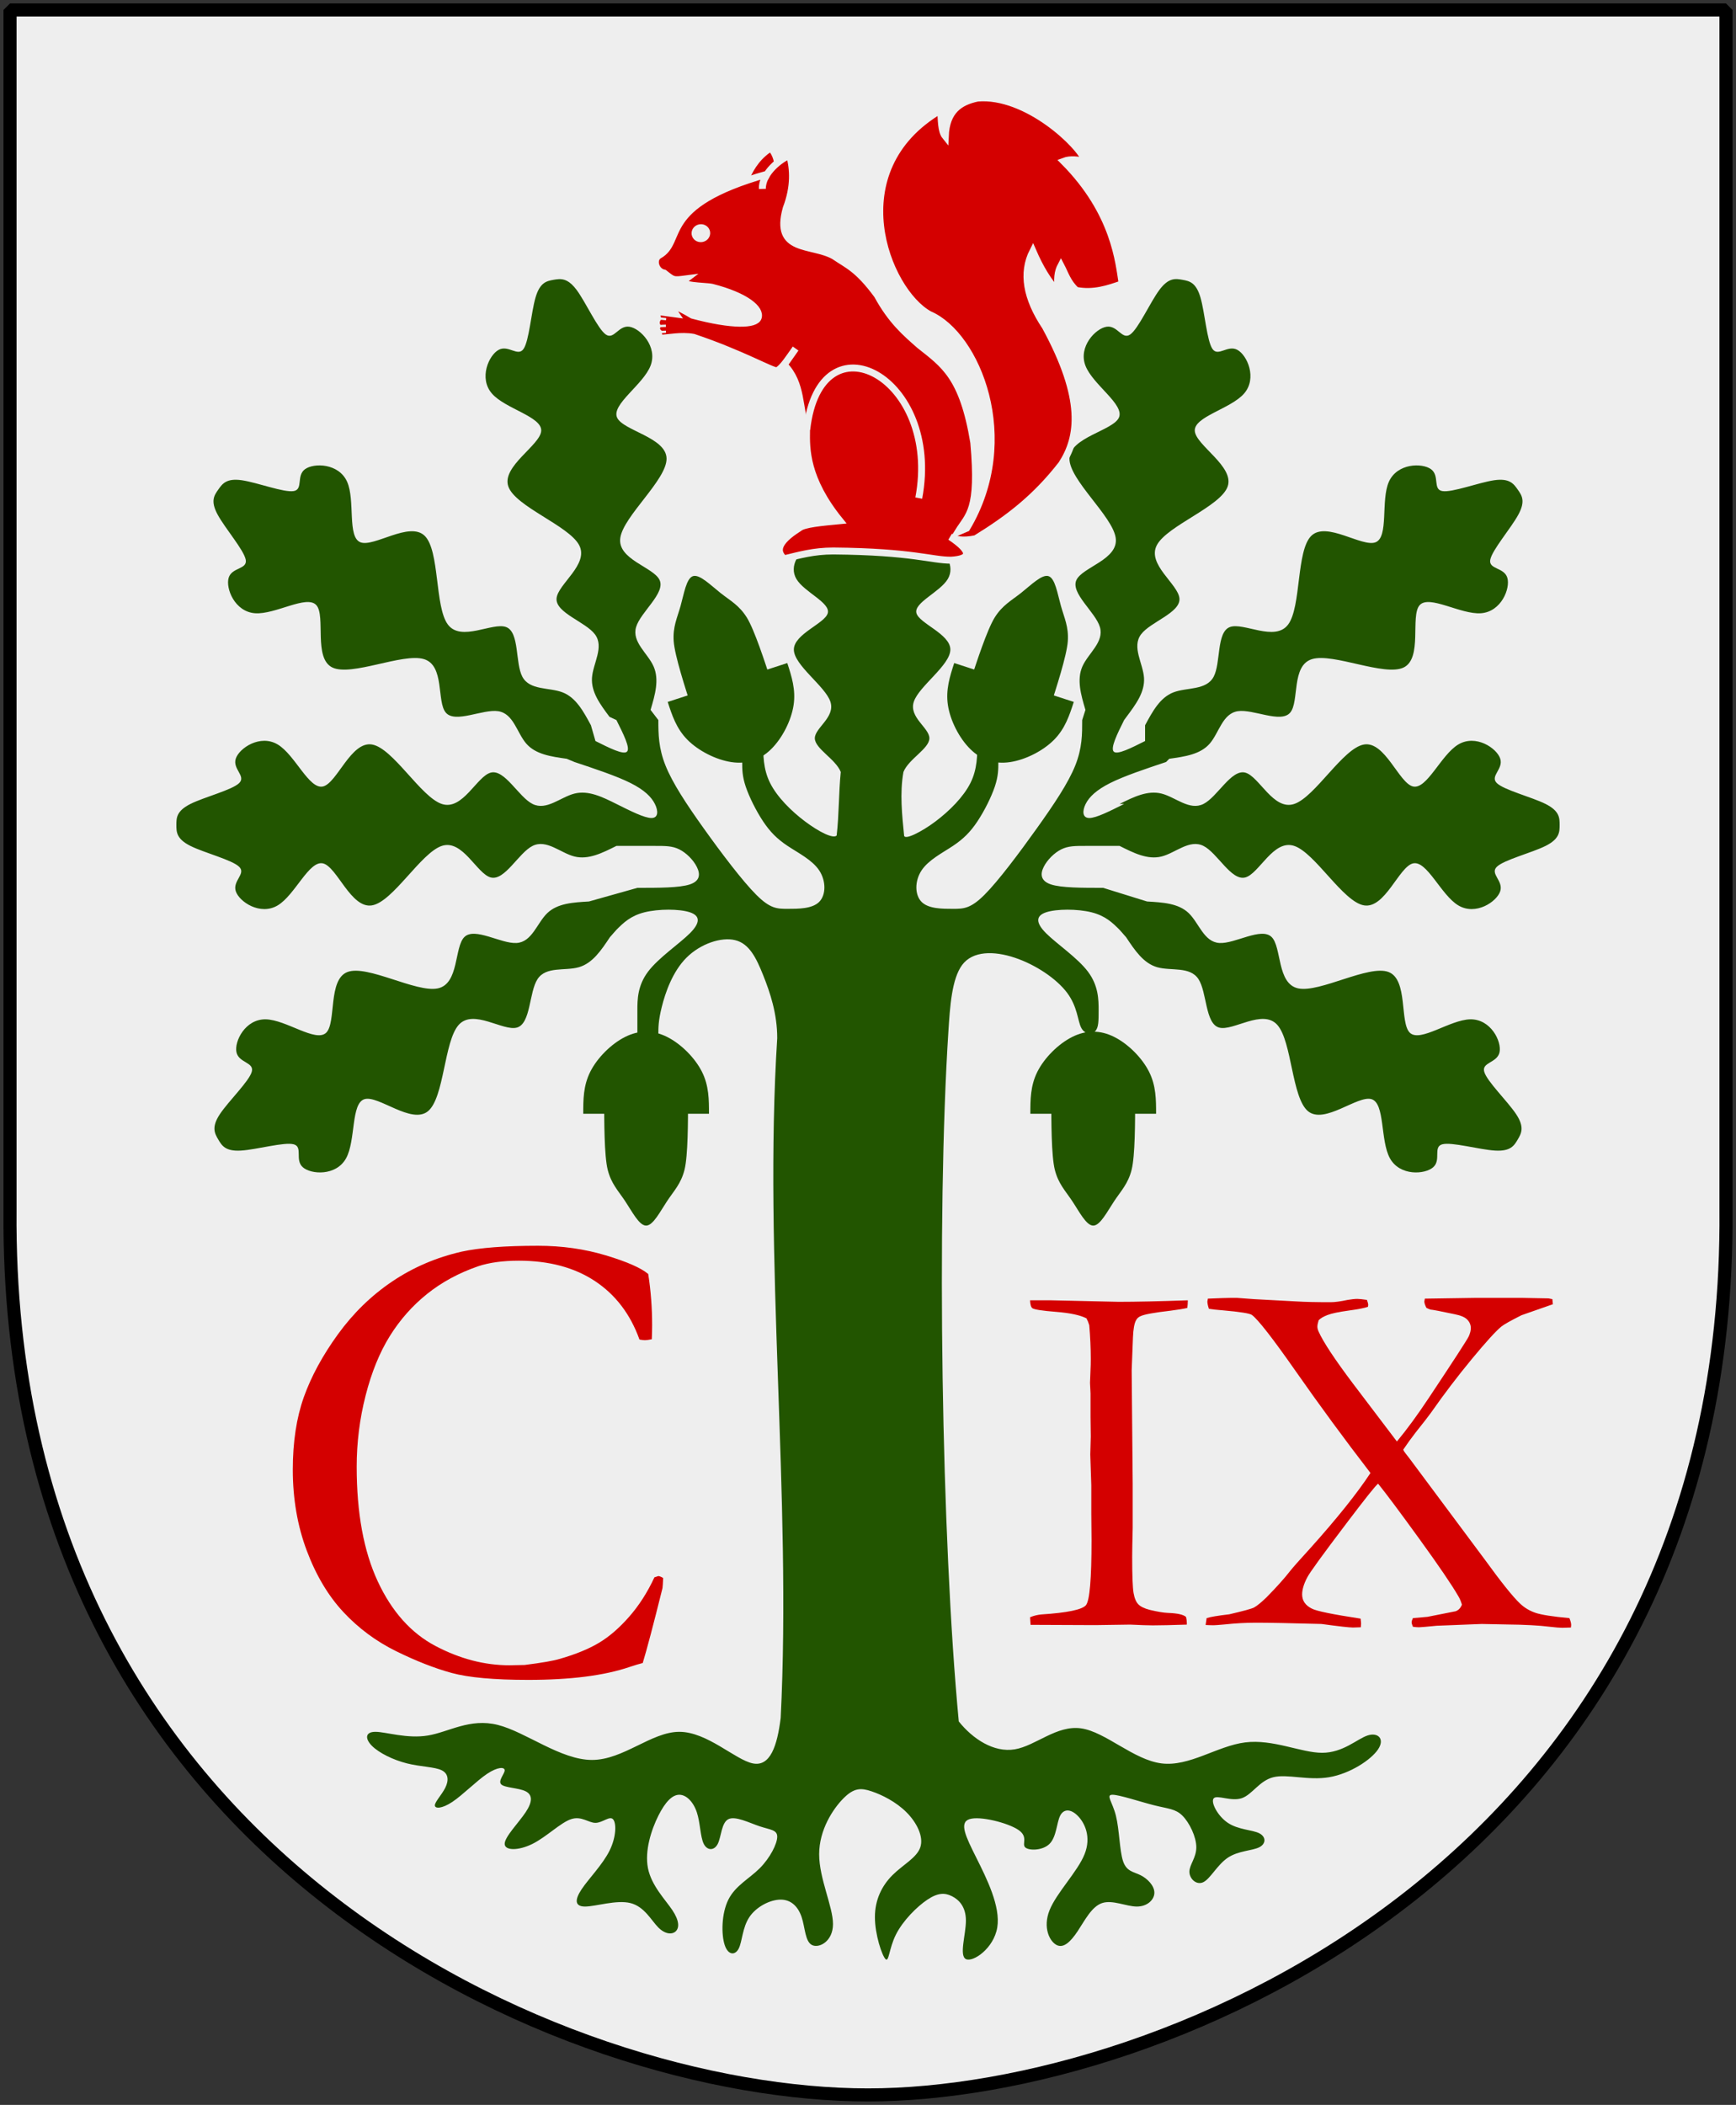 <?xml version="1.0" encoding="UTF-8" standalone="no"?>
<!-- Created with Inkscape (http://www.inkscape.org/) -->
<svg
   xmlns:dc="http://purl.org/dc/elements/1.1/"
   xmlns:cc="http://web.resource.org/cc/"
   xmlns:rdf="http://www.w3.org/1999/02/22-rdf-syntax-ns#"
   xmlns:svg="http://www.w3.org/2000/svg"
   xmlns="http://www.w3.org/2000/svg"
   xmlns:xlink="http://www.w3.org/1999/xlink"
   version="1.0"
   width="251"
   height="304.2"
   id="svg4166">
  <rect width="100%" height="100%" fill="#333333" stroke="none"/>
  <defs
     id="defs4168" />
  <path
     d="M 249.551,1.44 L 125.5,1.44 L 1.45,1.44 L 1.45,174.936 C 0.682,268.657 81.739,302.756 125.5,302.756 C 168.494,302.756 250.318,268.657 249.551,174.936 L 249.551,1.44 z "
     style="fill:#eeeeee;stroke:none"
     id="Shield" />
  <g
     id="Ek">
    <path
       d="M 80.781,40.344 C 80.529,40.357 80.278,40.393 80.031,40.438 C 79.044,40.617 78.077,40.803 77.438,42.969 C 76.798,45.135 76.507,49.27 75.688,50.438 C 74.868,51.605 73.508,49.799 72.094,50.562 C 70.68,51.325 69.195,54.653 71.125,56.875 C 73.056,59.097 78.396,60.205 78.25,62.281 C 78.104,64.358 72.478,67.417 73.5,70.312 C 74.521,73.208 82.192,75.944 83.719,78.75 C 85.245,81.556 80.615,84.424 80.469,86.5 C 80.323,88.576 84.684,89.869 86.031,91.688 C 87.378,93.506 85.74,95.861 85.594,97.938 C 85.448,100.014 86.778,101.798 88.125,103.594 L 89.125,104.062 C 90.135,106.083 91.161,108.12 90.656,108.625 C 90.151,109.13 88.114,108.104 86.094,107.094 L 85.438,104.812 C 84.36,102.815 83.285,100.814 81.344,100.062 C 79.402,99.311 76.597,99.799 75.531,97.812 C 74.465,95.826 75.14,91.377 73.188,90.625 C 71.235,89.873 66.658,92.82 64.75,90.25 C 62.842,87.68 63.595,79.581 61.406,77.438 C 59.218,75.294 54.078,79.116 52.125,78.375 C 50.172,77.634 51.388,72.319 50.188,69.625 C 48.986,66.931 45.373,66.87 44.094,67.812 C 42.814,68.755 43.872,70.722 42.469,70.969 C 41.066,71.216 37.202,69.732 34.969,69.406 C 32.735,69.081 32.146,69.919 31.562,70.75 C 30.979,71.581 30.391,72.388 31.469,74.375 C 32.546,76.362 35.284,79.504 35.531,80.906 C 35.778,82.309 33.523,81.974 33.062,83.5 C 32.602,85.027 33.935,88.412 36.875,88.625 C 39.815,88.838 44.381,85.897 45.75,87.469 C 47.119,89.04 45.29,95.144 48.062,96.469 C 50.835,97.793 58.217,94.341 61.281,95.25 C 64.345,96.159 63.1,101.429 64.469,103 C 65.838,104.571 69.809,102.445 72.031,102.781 C 74.253,103.118 74.736,105.909 76.094,107.469 C 77.452,109.029 79.693,109.342 81.938,109.656 L 83.062,110.125 C 86.093,111.135 89.136,112.146 91.156,113.156 C 93.176,114.166 94.182,115.177 94.688,116.188 C 95.193,117.198 95.198,118.219 94.188,118.219 C 93.177,118.219 91.145,117.198 89.125,116.188 C 87.105,115.177 85.083,114.182 83.062,114.688 C 81.042,115.193 79.02,117.198 77,116.188 C 74.98,115.177 72.989,111.151 70.969,111.656 C 68.949,112.161 66.905,117.198 63.875,116.188 C 60.845,115.177 56.812,108.099 53.781,107.594 C 50.751,107.089 48.739,113.151 46.719,113.656 C 44.699,114.161 42.682,109.109 40.156,107.594 C 37.631,106.079 34.599,108.11 34.094,109.625 C 33.589,111.14 35.604,112.146 34.594,113.156 C 33.584,114.166 29.551,115.177 27.531,116.188 C 25.511,117.198 25.5,118.209 25.5,119.219 C 25.5,120.229 25.511,121.24 27.531,122.25 C 29.551,123.26 33.584,124.271 34.594,125.281 C 35.604,126.291 33.589,127.297 34.094,128.812 C 34.599,130.328 37.631,132.359 40.156,130.844 C 42.682,129.329 44.699,124.276 46.719,124.781 C 48.739,125.286 50.751,131.349 53.781,130.844 C 56.812,130.339 60.845,123.26 63.875,122.25 C 66.905,121.24 68.949,126.307 70.969,126.812 C 72.989,127.318 74.98,123.26 77,122.25 C 79.02,121.24 81.042,123.276 83.062,123.781 C 85.083,124.286 87.105,123.26 89.125,122.25 C 91.145,122.25 93.172,122.25 94.688,122.25 C 96.203,122.25 97.209,122.245 98.219,122.75 C 99.229,123.255 100.245,124.271 100.75,125.281 C 101.255,126.291 101.265,127.307 99.75,127.812 C 98.235,128.318 95.187,128.312 92.156,128.312 L 85.156,130.281 C 82.889,130.416 80.618,130.532 79.125,131.969 C 77.632,133.405 76.932,136.147 74.688,136.281 C 72.443,136.416 68.66,133.958 67.156,135.406 C 65.653,136.854 66.413,142.204 63.281,142.844 C 60.15,143.483 53.123,139.391 50.25,140.469 C 47.377,141.546 48.66,147.802 47.156,149.25 C 45.653,150.698 41.358,147.357 38.406,147.312 C 35.454,147.268 33.862,150.502 34.188,152.062 C 34.513,153.622 36.777,153.495 36.406,154.875 C 36.036,156.255 33.027,159.146 31.781,161.031 C 30.535,162.917 31.046,163.812 31.562,164.688 C 32.079,165.563 32.588,166.416 34.844,166.281 C 37.1,166.147 41.099,165.005 42.469,165.375 C 43.838,165.745 42.591,167.633 43.781,168.688 C 44.971,169.743 48.595,169.987 50.031,167.406 C 51.468,164.825 50.71,159.416 52.719,158.844 C 54.728,158.271 59.507,162.536 61.875,160.594 C 64.243,158.652 64.191,150.516 66.312,148.125 C 68.434,145.734 72.741,149.084 74.75,148.5 C 76.759,147.917 76.484,143.386 77.719,141.5 C 78.953,139.614 81.69,140.354 83.688,139.781 C 85.685,139.209 86.931,137.323 88.188,135.438 L 89.125,134.375 C 90.135,133.365 91.167,132.349 93.188,131.844 C 95.208,131.339 98.235,131.339 99.75,131.844 C 101.265,132.349 101.265,133.36 99.75,134.875 C 98.235,136.39 95.203,138.417 93.688,140.438 C 92.172,142.458 92.156,144.485 92.156,146 C 92.156,147.515 92.156,148.521 92.156,149.531 L 95.188,149.531 C 95.188,148.521 95.182,147.52 95.688,145.5 C 96.193,143.48 97.23,140.426 99.25,138.406 C 101.27,136.386 104.292,135.37 106.312,135.875 C 108.333,136.38 109.334,138.412 110.344,140.938 C 111.354,143.463 112.375,146.496 112.375,150.031 C 110.363,181.728 114.478,216.419 112.875,248.281 C 112.37,252.322 111.369,255.349 108.844,254.844 C 106.319,254.339 102.259,250.281 98.219,250.281 C 94.178,250.281 90.139,254.344 85.594,254.344 C 81.048,254.344 76.009,250.291 71.969,249.281 C 67.928,248.271 64.905,250.307 61.875,250.812 C 58.845,251.318 55.796,250.281 54.281,250.281 C 52.766,250.281 52.771,251.302 53.781,252.312 C 54.791,253.323 56.824,254.339 58.844,254.844 C 60.864,255.349 62.865,255.339 63.875,255.844 C 64.885,256.349 64.88,257.365 64.375,258.375 C 63.87,259.385 62.875,260.401 62.875,260.906 C 62.875,261.411 63.891,261.416 65.406,260.406 C 66.921,259.396 68.922,257.354 70.438,256.344 C 71.953,255.334 72.969,255.339 72.969,255.844 C 72.969,256.349 71.964,257.37 72.469,257.875 C 72.974,258.38 74.99,258.37 76,258.875 C 77.01,259.38 77.01,260.391 76,261.906 C 74.99,263.421 72.969,265.459 72.969,266.469 C 72.969,267.479 74.98,267.479 77,266.469 C 79.02,265.459 81.047,263.411 82.562,262.906 C 84.078,262.401 85.084,263.438 86.094,263.438 C 87.104,263.437 88.12,262.401 88.625,262.906 C 89.13,263.411 89.135,265.449 88.125,267.469 C 87.115,269.489 85.104,271.516 84.094,273.031 C 83.084,274.546 83.079,275.531 84.594,275.531 C 86.109,275.531 89.136,274.526 91.156,275.031 C 93.176,275.536 94.177,277.552 95.188,278.562 C 96.198,279.573 97.214,279.599 97.719,279.094 C 98.224,278.589 98.229,277.578 97.219,276.062 C 96.209,274.547 94.193,272.525 93.688,270 C 93.182,267.475 94.177,264.426 95.188,262.406 C 96.198,260.386 97.209,259.375 98.219,259.375 C 99.229,259.375 100.245,260.391 100.75,261.906 C 101.255,263.421 101.245,265.459 101.75,266.469 C 102.255,267.479 103.276,267.479 103.781,266.469 C 104.286,265.459 104.302,263.411 105.312,262.906 C 106.323,262.401 108.329,263.432 109.844,263.938 C 111.359,264.443 112.375,264.427 112.375,265.438 C 112.375,266.448 111.359,268.485 109.844,270 C 108.329,271.515 106.323,272.511 105.312,274.531 C 104.302,276.551 104.276,279.579 104.781,281.094 C 105.286,282.609 106.307,282.604 106.812,281.594 C 107.318,280.584 107.334,278.578 108.344,277.062 C 109.354,275.547 111.36,274.531 112.875,274.531 C 114.39,274.531 115.401,275.547 115.906,277.062 C 116.411,278.578 116.396,280.589 117.406,281.094 C 118.416,281.599 120.438,280.588 120.438,278.062 C 120.438,275.537 118.438,271.504 118.438,267.969 C 118.438,264.433 120.454,261.39 121.969,259.875 C 123.484,258.36 124.485,258.37 126,258.875 C 127.515,259.38 129.547,260.391 131.062,261.906 C 132.578,263.421 133.568,265.454 133.062,266.969 C 132.557,268.484 130.546,269.485 129.031,271 C 127.516,272.515 126.5,274.537 126.5,277.062 C 126.5,279.588 127.526,282.62 128.031,283.125 C 128.536,283.63 128.521,281.614 129.531,279.594 C 130.541,277.574 132.579,275.541 134.094,274.531 C 135.609,273.521 136.615,273.526 137.625,274.031 C 138.635,274.536 139.656,275.542 139.656,277.562 C 139.656,279.583 138.646,282.62 139.656,283.125 C 140.666,283.63 143.682,281.593 144.188,278.562 C 144.693,275.532 142.671,271.499 141.156,268.469 C 139.641,265.438 138.641,263.411 140.156,262.906 C 141.671,262.401 145.704,263.427 147.219,264.438 C 148.734,265.448 147.714,266.464 148.219,266.969 C 148.724,267.474 150.74,267.479 151.75,266.469 C 152.76,265.459 152.776,263.416 153.281,262.406 C 153.786,261.396 154.802,261.396 155.812,262.406 C 156.823,263.416 157.823,265.443 156.812,267.969 C 155.802,270.494 152.76,273.537 151.75,276.062 C 150.74,278.588 151.771,280.589 152.781,281.094 C 153.791,281.599 154.802,280.609 155.812,279.094 C 156.823,277.579 157.829,275.536 159.344,275.031 C 160.859,274.526 162.86,275.531 164.375,275.531 C 165.89,275.531 166.906,274.541 166.906,273.531 C 166.906,272.521 165.916,271.505 164.906,271 C 163.896,270.495 162.88,270.484 162.375,268.969 C 161.87,267.454 161.849,264.426 161.344,262.406 C 160.839,260.386 159.834,259.375 160.844,259.375 C 161.854,259.375 164.886,260.401 166.906,260.906 C 168.926,261.411 169.959,261.396 170.969,262.406 C 171.979,263.416 172.969,265.454 172.969,266.969 C 172.969,268.484 171.969,269.49 171.969,270.5 C 171.969,271.51 172.99,272.505 174,272 C 175.01,271.495 176.016,269.479 177.531,268.469 C 179.046,267.459 181.052,267.474 182.062,266.969 C 183.073,266.464 183.073,265.443 182.062,264.938 C 181.052,264.432 179.046,264.448 177.531,263.438 C 176.016,262.427 174.995,260.38 175.5,259.875 C 176.005,259.37 178.016,260.38 179.531,259.875 C 181.046,259.37 182.074,257.349 184.094,256.844 C 186.114,256.339 189.126,257.349 192.156,256.844 C 195.187,256.339 198.24,254.328 199.25,252.812 C 200.26,251.297 199.234,250.307 197.719,250.812 C 196.204,251.318 194.187,253.312 191.156,253.312 C 188.126,253.312 184.072,251.307 180.031,251.812 C 175.991,252.318 171.978,255.349 167.938,254.844 C 163.897,254.339 159.848,250.286 156.312,249.781 C 152.777,249.276 149.749,252.307 146.719,252.812 C 143.688,253.318 140.645,251.306 138.625,248.781 C 136.122,222.393 135.398,175.881 137.125,149.031 C 137.354,145.467 137.61,141.458 139.125,139.438 C 140.64,137.417 143.688,137.396 146.719,138.406 C 149.749,139.416 152.766,141.449 154.281,143.469 C 155.796,145.489 155.807,147.49 156.312,148.5 C 156.818,149.51 157.839,149.536 158.344,149.031 C 158.849,148.526 158.844,147.515 158.844,146 C 158.844,144.485 158.828,142.458 157.312,140.438 C 155.797,138.417 152.765,136.39 151.25,134.875 C 149.735,133.36 149.735,132.349 151.25,131.844 C 152.765,131.339 155.792,131.339 157.812,131.844 C 159.833,132.349 160.865,133.365 161.875,134.375 L 162.812,135.438 C 164.069,137.323 165.315,139.209 167.312,139.781 C 169.31,140.354 172.047,139.614 173.281,141.5 C 174.516,143.386 174.241,147.917 176.25,148.5 C 178.259,149.084 182.566,145.734 184.688,148.125 C 186.809,150.516 186.757,158.652 189.125,160.594 C 191.493,162.536 196.272,158.271 198.281,158.844 C 200.29,159.416 199.532,164.825 200.969,167.406 C 202.405,169.987 206.029,169.743 207.219,168.688 C 208.409,167.633 207.162,165.745 208.531,165.375 C 209.901,165.005 213.9,166.147 216.156,166.281 C 218.412,166.416 218.921,165.563 219.438,164.688 C 219.954,163.812 220.465,162.917 219.219,161.031 C 217.973,159.146 214.964,156.255 214.594,154.875 C 214.223,153.495 216.487,153.622 216.812,152.062 C 217.138,150.502 215.546,147.268 212.594,147.312 C 209.642,147.357 205.347,150.698 203.844,149.25 C 202.34,147.802 203.623,141.546 200.75,140.469 C 197.877,139.391 190.85,143.483 187.719,142.844 C 184.587,142.204 185.347,136.854 183.844,135.406 C 182.34,133.958 178.557,136.416 176.312,136.281 C 174.068,136.147 173.368,133.405 171.875,131.969 C 170.382,130.532 168.111,130.416 165.844,130.281 L 159.5,128.312 C 156.47,128.312 153.453,128.318 151.938,127.812 C 150.422,127.307 150.401,126.291 150.906,125.281 C 151.411,124.271 152.427,123.255 153.438,122.75 C 154.448,122.245 155.454,122.25 156.969,122.25 C 158.305,122.25 160.099,122.25 161.875,122.25 C 163.895,123.26 165.917,124.286 167.938,123.781 C 169.958,123.276 171.98,121.24 174,122.25 C 176.02,123.26 178.011,127.318 180.031,126.812 C 182.051,126.307 184.095,121.24 187.125,122.25 C 190.155,123.26 194.188,130.339 197.219,130.844 C 200.249,131.349 202.261,125.286 204.281,124.781 C 206.301,124.276 208.319,129.329 210.844,130.844 C 213.369,132.359 216.401,130.328 216.906,128.812 C 217.411,127.297 215.396,126.291 216.406,125.281 C 217.416,124.271 221.449,123.26 223.469,122.25 C 225.489,121.24 225.5,120.229 225.5,119.219 C 225.5,118.209 225.489,117.198 223.469,116.188 C 221.449,115.177 217.416,114.166 216.406,113.156 C 215.396,112.146 217.411,111.14 216.906,109.625 C 216.401,108.11 213.369,106.079 210.844,107.594 C 208.319,109.109 206.301,114.161 204.281,113.656 C 202.261,113.151 200.249,107.089 197.219,107.594 C 194.188,108.099 190.155,115.177 187.125,116.188 C 184.095,117.198 182.051,112.161 180.031,111.656 C 178.011,111.151 176.02,115.177 174,116.188 C 171.98,117.198 169.958,115.193 167.938,114.688 C 165.917,114.182 163.895,115.177 161.875,116.188 L 162.531,116.188 C 160.511,117.198 158.51,118.219 157.5,118.219 C 156.49,118.219 156.464,117.198 156.969,116.188 C 157.474,115.177 158.511,114.166 160.531,113.156 C 162.551,112.146 165.563,111.135 168.594,110.125 L 169.062,109.656 C 171.307,109.342 173.548,109.029 174.906,107.469 C 176.264,105.909 176.747,103.118 178.969,102.781 C 181.191,102.445 185.162,104.571 186.531,103 C 187.9,101.429 186.655,96.159 189.719,95.25 C 192.783,94.341 200.165,97.793 202.938,96.469 C 205.71,95.144 203.881,89.04 205.25,87.469 C 206.619,85.897 211.185,88.838 214.125,88.625 C 217.065,88.412 218.398,85.027 217.938,83.5 C 217.477,81.974 215.222,82.309 215.469,80.906 C 215.716,79.504 218.454,76.362 219.531,74.375 C 220.609,72.388 220.021,71.581 219.438,70.75 C 218.854,69.919 218.265,69.081 216.031,69.406 C 213.798,69.732 209.934,71.216 208.531,70.969 C 207.128,70.722 208.186,68.755 206.906,67.812 C 205.627,66.87 202.014,66.931 200.812,69.625 C 199.612,72.319 200.828,77.634 198.875,78.375 C 196.922,79.116 191.782,75.294 189.594,77.438 C 187.405,79.581 188.158,87.68 186.25,90.25 C 184.342,92.82 179.765,89.873 177.812,90.625 C 175.86,91.377 176.535,95.826 175.469,97.812 C 174.403,99.799 171.598,99.311 169.656,100.062 C 167.714,100.814 166.64,102.815 165.562,104.812 L 165.562,107.094 C 163.542,108.104 161.536,109.13 161.031,108.625 C 160.526,108.12 161.521,106.083 162.531,104.062 L 162.875,103.594 C 164.222,101.798 165.552,100.014 165.406,97.938 C 165.26,95.861 163.622,93.506 164.969,91.688 C 166.316,89.869 170.677,88.576 170.531,86.5 C 170.385,84.424 165.755,81.556 167.281,78.75 C 168.808,75.944 176.479,73.208 177.5,70.312 C 178.522,67.417 172.896,64.358 172.75,62.281 C 172.604,60.205 177.944,59.097 179.875,56.875 C 181.805,54.653 180.32,51.325 178.906,50.562 C 177.492,49.799 176.132,51.605 175.312,50.438 C 174.493,49.27 174.202,45.135 173.562,42.969 C 172.923,40.803 171.956,40.617 170.969,40.438 C 169.981,40.258 168.972,40.088 167.625,41.906 C 166.278,43.724 164.585,47.525 163.406,48.344 C 162.228,49.163 161.582,46.983 160,47.219 C 158.417,47.454 155.883,50.094 156.938,52.844 C 157.992,55.594 162.623,58.447 161.781,60.344 C 160.939,62.24 154.647,63.206 154.625,66.281 C 154.602,69.357 160.841,74.565 161.312,77.719 C 161.784,80.873 156.478,81.947 155.625,83.844 C 154.772,85.74 158.392,88.459 159.031,90.625 C 159.671,92.791 157.342,94.404 156.5,96.312 C 155.658,98.221 156.287,100.416 156.938,102.594 L 156.469,104.062 C 156.469,106.083 156.479,108.1 155.469,110.625 C 154.459,113.15 152.431,116.183 149.906,119.719 C 147.381,123.254 144.364,127.292 142.344,129.312 C 140.324,131.333 139.296,131.344 137.781,131.344 C 136.266,131.344 134.26,131.354 133.25,130.344 C 132.24,129.334 132.24,127.296 133.25,125.781 C 134.26,124.266 136.266,123.26 137.781,122.25 C 139.296,121.24 140.302,120.234 141.312,118.719 C 142.323,117.204 143.339,115.171 143.844,113.656 C 144.349,112.141 144.344,111.135 144.344,110.125 L 141.312,107.094 C 141.312,109.114 141.323,111.136 140.312,113.156 C 139.302,115.176 137.27,117.204 135.25,118.719 C 133.23,120.234 130.788,121.461 130.719,120.75 C 130.44,117.897 130.068,114.626 130.625,111.562 C 131.378,109.679 134.375,108.194 134.375,106.688 C 134.375,105.181 131.372,103.666 132.125,101.406 C 132.878,99.146 137.406,96.135 137.406,93.875 C 137.406,91.615 132.877,90.1 132.5,88.594 C 132.123,87.087 135.901,85.571 137.031,83.688 C 138.161,81.804 136.632,79.564 135.125,79.188 C 133.618,78.811 132.13,80.316 131,79.562 C 129.87,78.809 129.097,75.788 128.344,74.281 C 127.59,72.775 126.847,72.781 126.094,72.781 C 125.34,72.781 124.597,72.775 123.844,74.281 C 123.09,75.788 122.318,78.809 121.188,79.562 C 120.057,80.316 118.569,78.811 117.062,79.188 C 115.556,79.564 114.026,81.804 115.156,83.688 C 116.286,85.571 120.064,87.087 119.688,88.594 C 119.311,90.1 114.781,91.615 114.781,93.875 C 114.781,96.135 119.309,99.146 120.062,101.406 C 120.816,103.666 117.812,105.181 117.812,106.688 C 117.812,108.194 120.809,109.679 121.562,111.562 C 121.261,114.559 121.317,117.766 120.969,120.75 C 120.464,121.255 118.426,120.234 116.406,118.719 C 114.386,117.204 112.354,115.176 111.344,113.156 C 110.334,111.136 110.344,109.114 110.344,107.094 L 107.312,110.125 C 107.312,111.135 107.307,112.141 107.812,113.656 C 108.318,115.171 109.334,117.204 110.344,118.719 C 111.354,120.234 112.36,121.24 113.875,122.25 C 115.39,123.26 117.427,124.266 118.438,125.781 C 119.448,127.296 119.448,129.334 118.438,130.344 C 117.427,131.354 115.39,131.344 113.875,131.344 C 112.36,131.344 111.364,131.333 109.344,129.312 C 107.324,127.292 104.275,123.254 101.75,119.719 C 99.225,116.183 97.229,113.15 96.219,110.625 C 95.209,108.1 95.188,106.083 95.188,104.062 L 94.062,102.594 C 94.713,100.416 95.342,98.221 94.5,96.312 C 93.658,94.404 91.329,92.791 91.969,90.625 C 92.608,88.459 96.228,85.74 95.375,83.844 C 94.522,81.947 89.216,80.873 89.688,77.719 C 90.159,74.565 96.398,69.357 96.375,66.281 C 96.353,63.206 90.061,62.24 89.219,60.344 C 88.377,58.447 93.008,55.594 94.062,52.844 C 95.117,50.094 92.582,47.454 91,47.219 C 89.418,46.983 88.772,49.163 87.594,48.344 C 86.415,47.525 84.722,43.724 83.375,41.906 C 82.365,40.543 81.539,40.303 80.781,40.344 z "
       style="fill:#225500;fill-opacity:1;fill-rule:evenodd;stroke:none;stroke-width:2;stroke-linecap:butt;stroke-linejoin:miter;stroke-miterlimit:10"
       id="Trunk" />
    <use
       transform="translate(64.646,1.8359e-5)"
       style="stroke:none"
       id="Ollon2"
       x="0"
       y="0"
       width="251"
       height="304.2"
       xlink:href="#Ollon" />
    <use
       transform="matrix(0.951,-0.309,-0.309,-0.951,66.083,280.574)"
       style="stroke:none"
       id="Ollon3"
       x="0"
       y="0"
       width="251"
       height="304.2"
       xlink:href="#Ollon" />
    <use
       transform="matrix(-1,0,0,1,251.795,0)"
       style="stroke:none"
       id="Ollon4"
       x="0"
       y="0"
       width="251"
       height="304.2"
       xlink:href="#Ollon3" />
    <g
       transform="matrix(0.505,0,0,0.505,24.995,105.034)"
       style="stroke:none"
       id="Ollon">
      <path
         d="M 117.49,110.75 L 153.49,110.75 C 153.49,106.75 153.49,102.75 151.49,98.75 C 149.49,94.75 145.49,90.75 141.49,88.75 C 137.49,86.75 133.49,86.75 129.49,88.75 C 125.49,90.75 121.49,94.75 119.49,98.75 C 117.49,102.75 117.49,106.75 117.49,110.75 z "
         style="fill:#225500;fill-opacity:1;fill-rule:evenodd;stroke:none;stroke-width:2;stroke-linecap:butt;stroke-linejoin:miter;stroke-miterlimit:10"
         id="path2772" />
      <path
         d="M 123.49,106.79 C 123.49,112.79 123.49,122.75 124.49,126.75 C 125.49,130.75 127.49,132.75 129.49,135.75 C 131.49,138.75 133.49,142.75 135.49,142.75 C 137.49,142.75 139.49,138.75 141.49,135.75 C 143.49,132.75 145.49,130.75 146.49,126.75 C 147.49,122.75 147.49,112.79 147.49,106.79"
         style="fill:#225500;fill-opacity:1;fill-rule:evenodd;stroke:none;stroke-width:2;stroke-linecap:butt;stroke-linejoin:miter;stroke-miterlimit:10"
         id="path2774" />
    </g>
  </g>
  <g
     transform="matrix(0.168,0,0,0.168,69.329,-19.185)"
     id="Ekorre">
    <path
       d="M 254.019,257.471 C 254.085,257.357 253.494,250.346 250.048,245.411 C 239.879,252.399 234.19,263.316 232.004,269.443 L 231.824,269.877 L 234.143,275.414 L 255.287,271.64 L 254.019,257.471 z "
       style="fill:#d40000;fill-opacity:1;fill-rule:evenodd;stroke:none;stroke-width:2;stroke-linecap:butt;stroke-linejoin:miter;stroke-miterlimit:4;stroke-dasharray:none;stroke-opacity:1;display:inline"
       id="path1892" />
    <path
       d="M 428.665,198.569 C 413.585,201.71 401.765,209.235 400.854,231.378 C 397.248,226.927 397.463,217.398 396.924,208.863 C 308.972,260.532 350.136,364.591 387.338,384.813 C 427.739,402.132 465.21,491.653 419.269,568.584 L 411.772,571.798 C 421.066,556.774 430.631,553.813 425.376,494.832 C 415.986,437.971 399.586,427.784 378.826,411.276 C 366.592,400.524 354.35,390.157 342.384,368.137 C 325.3,344.909 316.535,342.322 305.142,334.454 C 285.66,323.521 253.207,331.809 263.952,293.443 C 271.079,274.924 270.171,259.234 266.879,247.92 C 259.63,250.475 243.168,262.826 243.447,276.688 C 243.214,269.94 246.157,267.148 247.512,264.026 C 152.137,290.989 176.467,321.547 154.488,333.832 C 148.834,337.092 151.223,347.641 158.97,349.134 C 166.936,355.429 166.608,355.506 177.605,354.089 C 168.932,360.602 194.076,360.003 200.034,361.313 C 229.251,368.777 242.472,379.941 239.808,387.502 C 237.614,393.727 217.97,394.643 183.254,385.355 C 176.937,381.611 170.599,378.009 164.083,376.183 C 164.241,381.356 167.312,381.719 169.028,384.318 L 154.127,382.303 C 151.838,385.405 153.18,386.351 153.329,388.004 C 152.262,389.818 151.601,391.819 152.834,394.735 C 151.875,397.796 152.859,399.048 153.985,400.158 C 154.023,402.281 154.47,404.155 156.479,405.043 C 162.217,405.025 173.398,402.422 184.128,404.359 C 226.005,418.404 251.954,433.707 256.092,433.163 C 260.903,430.772 266.421,421.873 272.056,414.035 L 262.211,428.013 C 278.09,444.389 274.589,465.325 281.467,484.451 C 281.209,500.368 280.855,526.067 310.144,562.114 C 294.704,563.585 278.889,564.966 274.98,568.539 C 255.948,580.511 255.125,588.545 262.127,594.894 C 275.111,591.8 287.374,588.173 304.478,588.173 C 373.192,588.786 389.148,596.19 405.886,596.088 C 422.657,595.065 424.729,589.142 405.172,575.988 C 409.792,578.356 415.505,579.999 427.051,577.577 C 455.83,559.858 478.65,542.208 500.907,513.658 C 516.323,490.084 520.779,457.378 486.946,395.162 C 470.524,370.588 466.829,348.936 476.263,330.302 C 482.284,344.155 489.408,356.543 498.655,366.097 C 496.416,354.248 497.806,347.632 500.382,342.746 C 504.117,349.91 506.212,357.326 513.506,363.984 C 528.367,366.895 541.194,362.571 553.107,358.348 C 550.237,340.502 546.988,297.385 502.754,252.954 C 508.683,250.679 515.105,251.709 521.563,253.149 C 517.314,239.491 470.857,194.989 428.665,198.569 z "
       style="fill:#d40000;fill-opacity:1;fill-rule:evenodd;stroke:#eeeeee;stroke-width:5.967;stroke-linecap:butt;stroke-linejoin:miter;stroke-miterlimit:4;stroke-dasharray:none;stroke-opacity:1"
       id="path1883" />
    <path
       d="M 153.503,388.095 L 160.61,388.742"
       style="fill:none;fill-opacity:1;fill-rule:evenodd;stroke:#eeeeee;stroke-width:2;stroke-linecap:butt;stroke-linejoin:miter;stroke-miterlimit:4;stroke-dasharray:none;stroke-opacity:1"
       id="path1894" />
    <path
       d="M 152.982,394.738 L 160.402,394.447"
       style="fill:none;fill-opacity:1;fill-rule:evenodd;stroke:#eeeeee;stroke-width:2;stroke-linecap:butt;stroke-linejoin:miter;stroke-miterlimit:4;stroke-dasharray:none;stroke-opacity:1"
       id="path1896" />
    <path
       d="M 198.463,313.653 C 199.063,317.871 195.989,321.801 191.602,322.426 C 187.215,323.05 183.167,320.134 182.567,315.915 C 181.966,311.697 185.04,307.767 189.427,307.143 C 193.814,306.518 197.862,309.435 198.463,313.653 z "
       style="fill:#eeeeee;fill-opacity:1;fill-rule:evenodd;stroke:none;stroke-width:2;stroke-linecap:round;stroke-linejoin:round;stroke-miterlimit:4;stroke-dasharray:none;stroke-opacity:1;display:inline"
       id="path1908" />
    <path
       d="M 281.64,483.689 C 292.987,383.301 397.677,438.534 378.038,542.668"
       style="fill:none;fill-rule:evenodd;stroke:#eeeeee;stroke-width:5.967;stroke-linecap:butt;stroke-linejoin:miter;stroke-miterlimit:4;stroke-dasharray:none;stroke-opacity:1"
       id="path13639" />
    <path
       d="M 154.028,399.891 L 160.481,399.604"
       style="fill:none;fill-rule:evenodd;stroke:#eeeeee;stroke-width:2;stroke-linecap:butt;stroke-linejoin:miter;stroke-miterlimit:4;stroke-dasharray:none;stroke-opacity:1"
       id="path13641" />
  </g>
  <path
     d="M 93.725,184.118 C 94.1,186.525 94.288,188.994 94.288,191.526 C 94.288,192.026 94.272,192.698 94.241,193.542 C 93.803,193.636 93.475,193.683 93.256,193.683 C 93.069,193.683 92.803,193.652 92.459,193.589 C 91.146,189.932 89.005,187.119 86.035,185.149 C 83.066,183.18 79.393,182.195 75.017,182.195 C 72.703,182.195 70.75,182.461 69.156,182.992 C 66.342,183.961 63.873,185.298 61.747,187.001 C 59.621,188.705 57.824,190.737 56.355,193.097 C 54.886,195.457 53.721,198.317 52.862,201.678 C 52.002,205.038 51.572,208.469 51.572,211.97 C 51.572,218.659 52.588,224.184 54.62,228.545 C 56.652,232.905 59.434,236.016 62.966,237.876 C 66.498,239.735 70.062,240.665 73.657,240.665 L 75.861,240.619 C 78.361,240.306 80.065,240.009 80.971,239.728 C 83.253,239.071 85.137,238.298 86.622,237.407 C 88.106,236.516 89.56,235.258 90.982,233.632 C 92.404,232.007 93.616,230.115 94.616,227.959 L 95.179,227.771 C 95.335,227.771 95.569,227.865 95.882,228.052 C 95.851,228.803 95.819,229.287 95.788,229.506 C 94.475,234.789 93.522,238.399 92.928,240.337 C 92.428,240.462 91.803,240.65 91.053,240.9 C 87.395,242.15 82.503,242.775 76.376,242.775 C 71.437,242.775 67.741,242.439 65.287,241.767 C 62.833,241.095 60.161,240.048 57.269,238.626 C 54.378,237.203 51.838,235.32 49.65,232.976 C 47.462,230.631 45.696,227.669 44.351,224.09 C 43.007,220.511 42.335,216.612 42.335,212.392 C 42.335,208.39 42.867,204.897 43.929,201.912 C 44.992,198.927 46.633,195.902 48.853,192.839 C 51.072,189.776 53.69,187.228 56.707,185.196 C 59.723,183.164 63.076,181.726 66.764,180.882 C 69.359,180.32 73.032,180.038 77.783,180.038 C 81.253,180.038 84.519,180.5 87.583,181.422 C 90.646,182.344 92.694,183.243 93.725,184.118 L 93.725,184.118 z "
     style="fill:#d40000"
     id="C" />
  <path
     d="M 148.932,233.721 C 149.47,233.5 150.021,233.366 150.585,233.317 C 154.331,233.072 156.474,232.625 157.012,231.976 C 157.551,231.327 157.821,228.187 157.821,222.555 L 157.784,218.698 L 157.784,214.658 L 157.637,210.213 L 157.71,207.605 L 157.674,204.74 L 157.674,201.361 L 157.6,199.855 L 157.674,197.945 C 157.698,197.504 157.71,196.99 157.71,196.402 C 157.71,194.86 157.637,193.231 157.49,191.517 C 157.392,191.174 157.257,190.844 157.086,190.525 C 156.18,190.06 154.717,189.748 152.697,189.589 C 150.676,189.43 149.532,189.252 149.262,189.056 C 149.066,188.909 148.956,188.53 148.932,187.918 L 152.017,187.918 L 161.751,188.138 C 164.248,188.138 167.579,188.065 171.741,187.918 C 171.741,188.309 171.717,188.677 171.668,189.019 C 171.178,189.142 170.358,189.277 169.207,189.424 C 166.881,189.693 165.46,189.95 164.946,190.195 C 164.628,190.317 164.395,190.525 164.248,190.819 C 164.004,191.26 163.857,192.08 163.808,193.28 L 163.624,198.019 L 163.771,214.364 L 163.771,220.828 C 163.722,222.861 163.697,224.244 163.697,224.979 C 163.697,227.721 163.765,229.472 163.899,230.231 C 164.034,230.991 164.267,231.535 164.597,231.866 C 164.928,232.197 165.473,232.46 166.232,232.656 C 167.358,232.925 168.24,233.072 168.876,233.096 C 170.248,233.145 171.117,233.341 171.484,233.684 C 171.558,234.002 171.595,234.272 171.595,234.492 L 171.595,234.786 C 169.366,234.859 167.726,234.896 166.673,234.896 C 166.06,234.896 164.971,234.859 163.404,234.786 L 158.335,234.859 L 149.703,234.823 L 149.005,234.823 L 148.932,233.721 z "
     style="fill:#d40000"
     id="I" />
  <path
     d="M 174.313,234.841 L 174.46,233.849 C 174.974,233.678 176.063,233.494 177.729,233.298 C 179.834,232.809 181.034,232.478 181.328,232.307 C 181.769,232.062 182.369,231.572 183.128,230.837 C 184.597,229.344 185.748,228.058 186.581,226.981 C 186.948,226.516 187.903,225.438 189.446,223.748 C 193.315,219.439 196.216,215.815 198.151,212.876 C 194.38,207.979 190.799,203.106 187.407,198.257 C 184.016,193.409 181.879,190.666 180.998,190.03 C 180.704,189.809 179.308,189.589 176.81,189.368 C 175.88,189.295 175.206,189.222 174.79,189.148 C 174.643,188.707 174.57,188.352 174.57,188.083 L 174.643,187.679 C 176.382,187.605 177.459,187.569 177.876,187.569 L 178.867,187.569 L 181.328,187.752 L 187.499,188.083 C 188.674,188.156 190.303,188.193 192.384,188.193 C 192.996,188.193 193.817,188.083 194.845,187.862 C 195.433,187.765 195.898,187.716 196.241,187.716 C 196.535,187.716 197,187.765 197.637,187.862 C 197.759,188.181 197.82,188.426 197.82,188.597 L 197.784,188.854 C 197.343,189.026 196.406,189.209 194.974,189.405 C 193.541,189.601 192.525,189.815 191.925,190.048 C 191.325,190.281 190.903,190.532 190.658,190.801 C 190.535,191.193 190.474,191.499 190.474,191.719 C 190.474,191.94 190.535,192.185 190.658,192.454 C 191.343,193.972 192.996,196.47 195.616,199.947 L 201.971,208.322 C 203.416,206.583 204.958,204.477 206.599,202.004 C 210.248,196.519 212.17,193.556 212.366,193.115 C 212.562,192.674 212.66,192.282 212.66,191.94 C 212.66,191.474 212.488,191.064 212.145,190.709 C 211.802,190.354 211.178,190.091 210.272,189.919 C 208.313,189.503 207.162,189.283 206.819,189.258 C 206.599,189.185 206.403,189.099 206.232,189.001 C 206.036,188.609 205.938,188.303 205.938,188.083 L 206.011,187.679 L 213.211,187.569 L 220.153,187.569 L 223.899,187.642 L 224.45,187.752 L 224.524,188.487 L 220.006,190.066 C 218.438,190.85 217.459,191.401 217.067,191.719 C 216.284,192.356 214.863,193.917 212.806,196.402 C 210.75,198.888 208.778,201.477 206.893,204.171 C 206.525,204.685 205.803,205.616 204.726,206.962 C 204.113,207.746 203.501,208.591 202.889,209.497 C 202.963,209.693 203.085,209.889 203.256,210.085 L 203.771,210.746 L 214.716,225.438 C 217.043,228.646 218.72,230.74 219.749,231.719 C 220.385,232.331 221.132,232.784 221.989,233.078 C 222.846,233.372 224.487,233.629 226.911,233.849 C 227.082,234.266 227.168,234.596 227.168,234.841 L 227.131,235.208 L 225.883,235.245 C 225.515,235.245 224.915,235.196 224.083,235.098 C 222.516,234.902 220.459,234.792 217.912,234.768 L 214.239,234.694 L 207.738,234.951 C 206.219,235.098 205.362,235.172 205.166,235.172 C 204.922,235.172 204.628,235.147 204.285,235.098 C 204.162,234.804 204.101,234.584 204.101,234.437 C 204.101,234.315 204.162,234.119 204.285,233.849 L 206.379,233.666 L 210.456,232.858 C 210.872,232.711 211.178,232.392 211.374,231.903 C 211.227,231.413 211.056,231.009 210.86,230.691 C 209.929,229.074 208.05,226.313 205.222,222.408 C 202.393,218.502 200.404,215.839 199.253,214.419 C 198.91,214.664 197.404,216.549 194.735,220.075 C 191.258,224.654 189.348,227.287 189.005,227.972 C 188.515,228.903 188.27,229.723 188.27,230.433 C 188.27,231.339 188.748,232.025 189.703,232.49 C 190.364,232.833 192.702,233.311 196.718,233.923 C 196.767,234.241 196.792,234.486 196.792,234.657 C 196.792,234.78 196.78,234.951 196.755,235.172 L 195.616,235.208 C 195.102,235.208 193.584,235.037 191.062,234.694 C 186.556,234.572 183.41,234.511 181.622,234.511 C 180.128,234.511 178.586,234.596 176.994,234.768 C 176.161,234.841 175.659,234.878 175.488,234.878 C 175.145,234.878 174.753,234.866 174.313,234.841 L 174.313,234.841 z "
     style="fill:#d40000"
     id="X" />
  <path
     d="M 249.551,1.44 L 125.5,1.44 L 1.45,1.44 L 1.45,174.936 C 0.682,268.657 81.739,302.756 125.5,302.756 C 168.494,302.756 250.318,268.657 249.551,174.936 L 249.551,1.44 z "
     style="fill:none;fill-opacity:0;stroke:#000000;stroke-width:1.888;stroke-linecap:round;stroke-linejoin:bevel"
     id="Frame" />
</svg>
